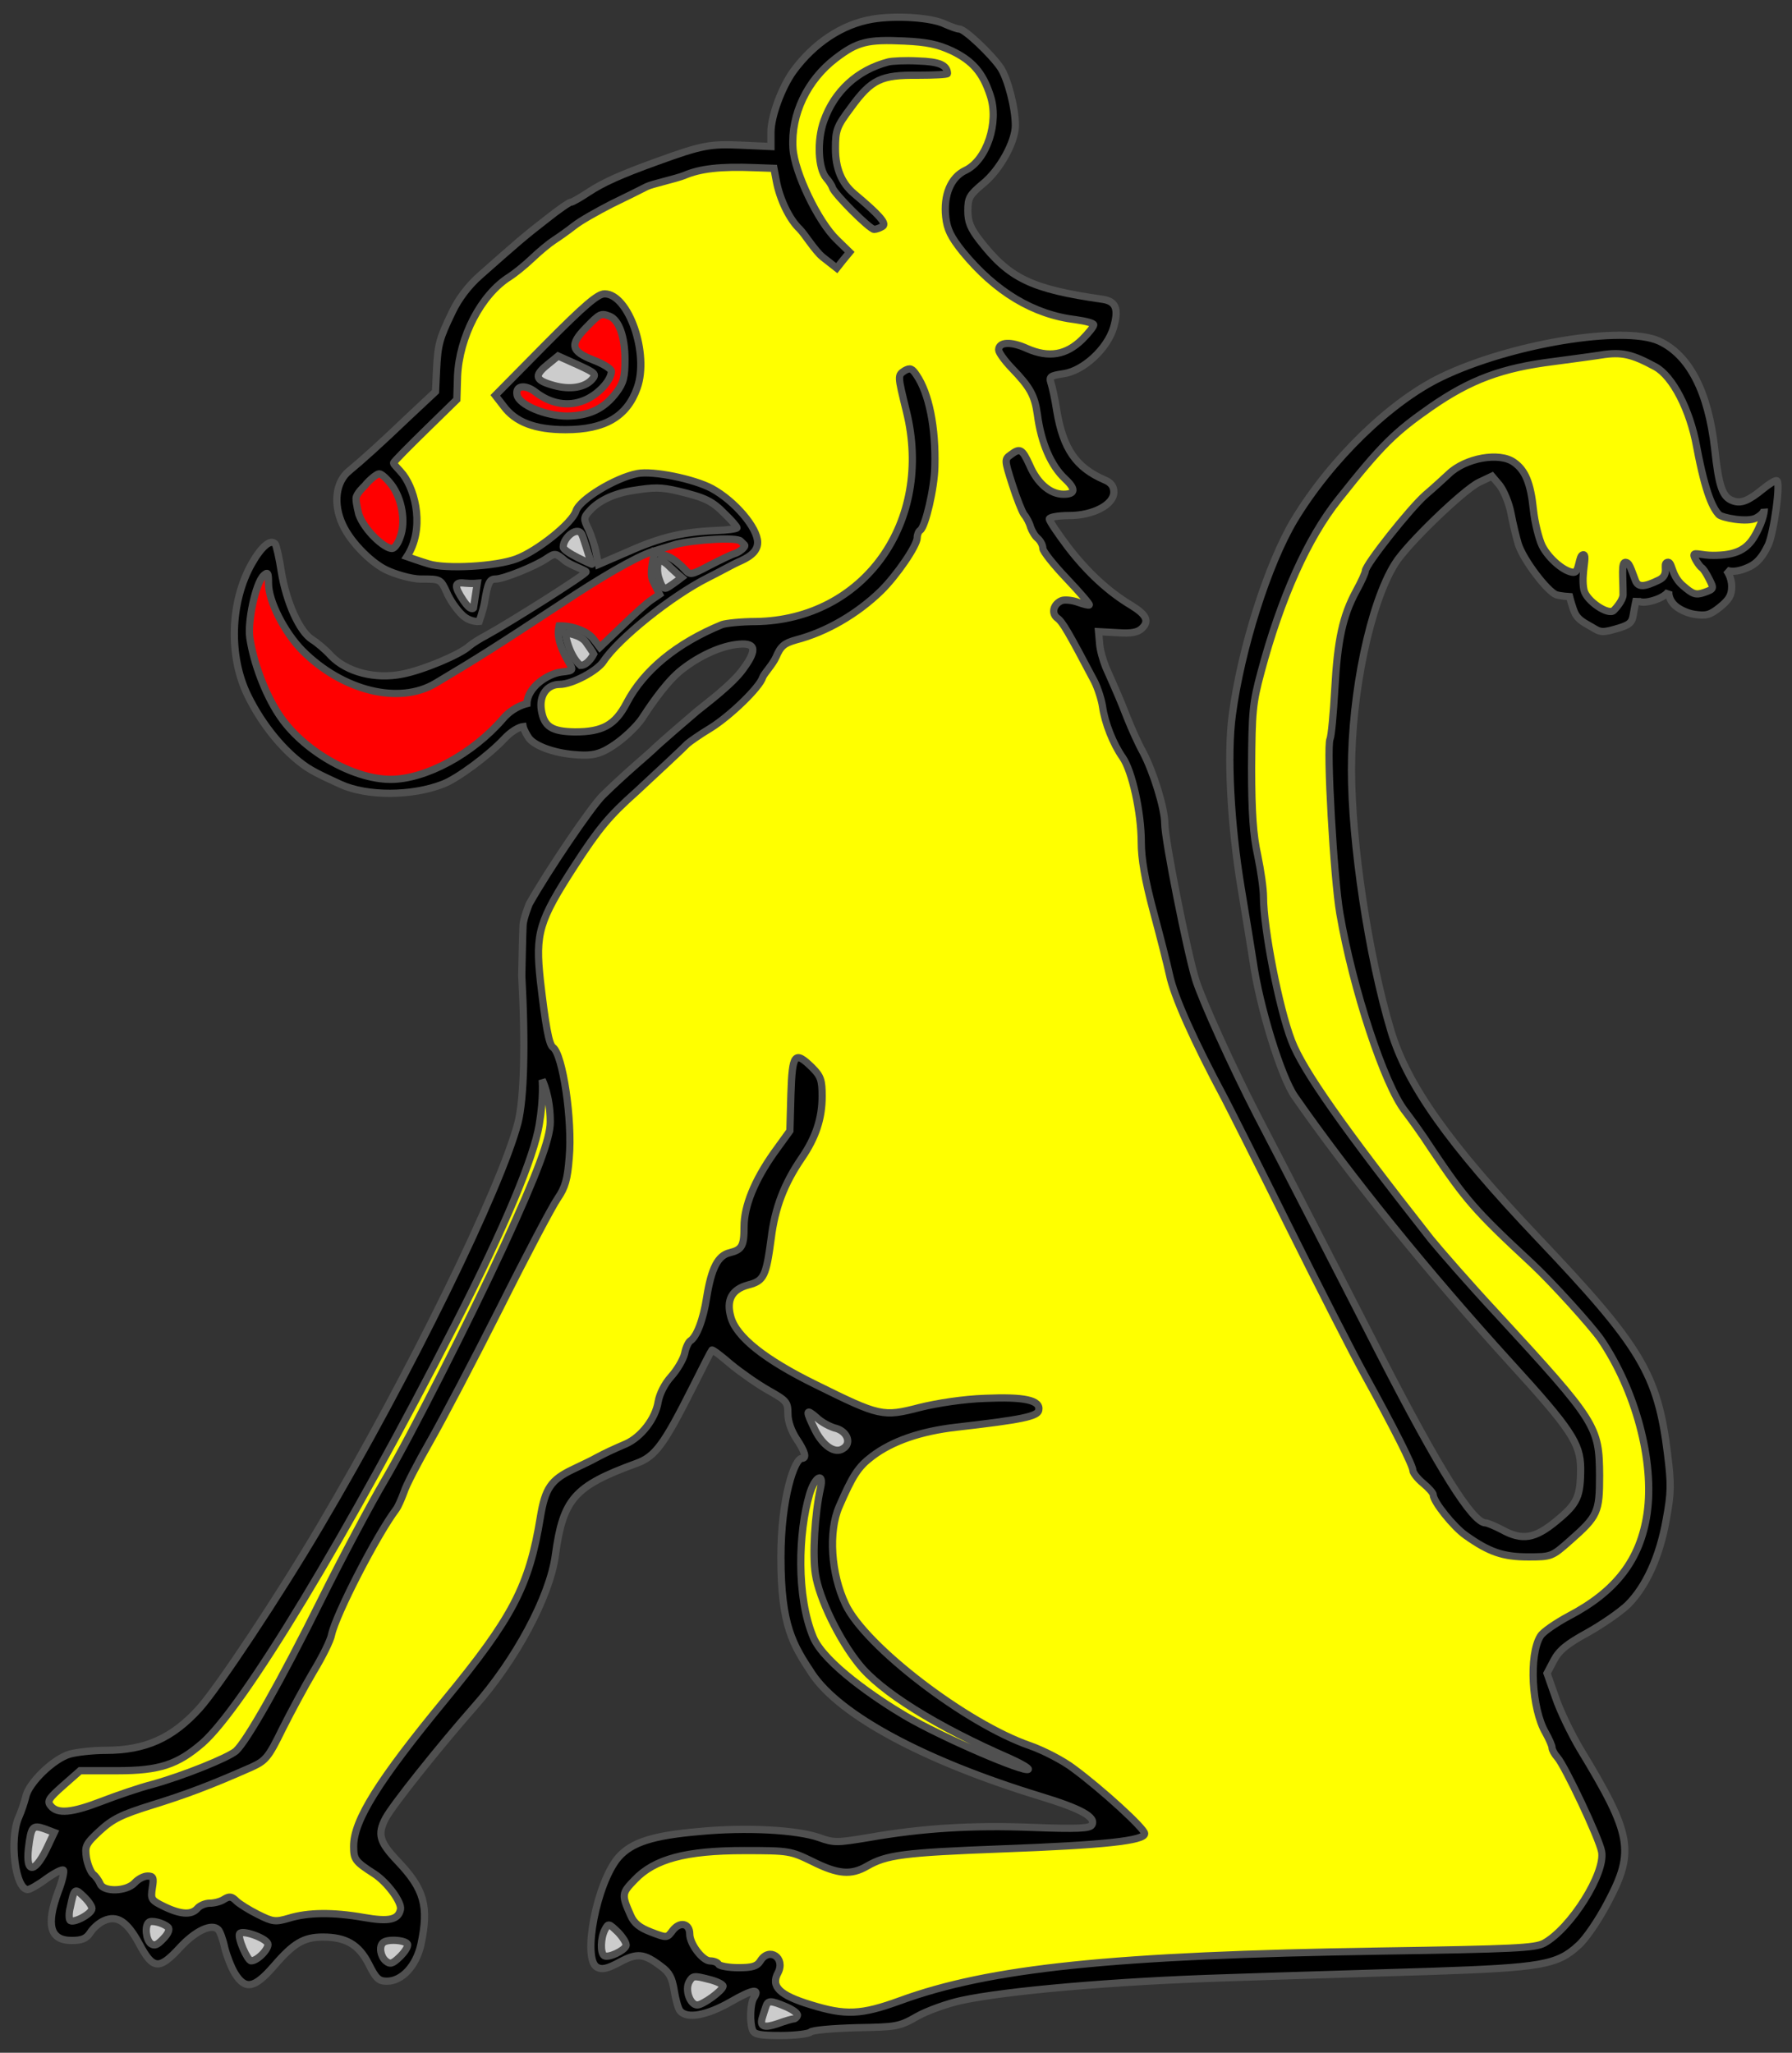 <?xml version="1.0" encoding="utf-8"?>
<svg xmlns="http://www.w3.org/2000/svg" xmlns:dc="http://purl.org/dc/elements/1.1/"
     xmlns:xl="http://www.w3.org/1999/xlink"
     xmlns:xlink="http://www.w3.org/1999/xlink"
     version="1.1"
     viewBox="58.5 67.5 247.5 283.5"
     width="247.5"
     height="283.5"
     preserveAspectRatio="xMidYMid meet"
     zoomAndPan="magnify"
     contentScriptType="application/ecmascript"
     contentStyleType="text/css">
   <rect x="58.5" y="67.5" width="247.5" height="283.5" fill="#333333" stroke="none"/>
   <defs/>
   <g stroke-opacity="1" stroke-dasharray="none" stroke="#505050" fill="#ffff00"
      fill-opacity="1">
      <title>Ounce Sejant</title>
      <g>
         <title>Art</title>
         <g>
            <g>
               <g  id="outline-0">
                  <path
                        d="M 178.951 70.153 C 174.825 70.856 170.933 73.435 168.073 77.326 C 166.478 79.53 164.978 83.563 164.978 85.766 L 164.978 87.736 L 160.805 87.548 C 156.585 87.361 155.46 87.548 149.27 89.799 C 144.206 91.627 141.815 92.706 139.752 94.066 C 138.627 94.816 137.548 95.425 137.361 95.425 C 137.126 95.425 135.626 96.457 133.985 97.77 C 131.078 100.021 130.14 100.818 124.794 105.553 C 123.2 106.96 121.84 108.742 120.95 110.617 C 119.168 114.322 118.98 115.025 118.793 118.588 L 118.652 121.589 L 114.995 125.012 C 110.915 128.904 108.618 130.967 106.695 132.561 C 104.867 134.062 104.492 137.062 105.805 139.923 C 107.024 142.595 110.098 145.476 112.041 146.3 C 112.852 146.68 115.135 147.472 116.636 147.472 C 119.355 147.472 119.355 147.472 120.199 149.3 C 120.621 150.332 121.606 151.739 122.356 152.442 C 123.435 153.473 124.683 153.333 124.683 153.333 C 124.683 153.333 125.216 151.786 125.404 150.801 C 125.873 147.941 126.107 147.472 126.951 147.472 C 128.03 147.472 132.484 145.69 134.031 144.612 C 135.157 143.861 135.251 143.861 136.517 144.94 C 137.267 145.549 139.453 146.288 139.453 146.475 C 139.406 146.85 128.827 153.52 125.732 155.208 C 124.748 155.724 123.716 156.381 123.341 156.709 C 122.122 157.881 116.823 160.085 114.057 160.601 C 110.306 161.351 106.414 160.319 104.257 158.115 C 103.507 157.271 102.288 156.24 101.585 155.818 C 99.85 154.693 98.068 150.707 97.365 146.534 C 97.083 144.612 96.661 142.83 96.521 142.642 C 95.911 141.892 94.645 142.924 93.285 145.315 C 90.284 150.613 90.05 158.115 92.723 163.555 C 94.739 167.681 97.834 171.432 100.928 173.495 C 102.288 174.386 104.773 175.464 105.57 175.839 C 109.181 177.48 115.37 177.48 119.684 175.792 C 121.653 175.042 125.967 171.854 128.124 169.556 C 129.624 167.962 130.749 167.839 130.749 167.839 C 130.749 167.839 130.84 168.347 131.541 169.421 C 132.356 170.521 134.969 171.479 137.783 171.713 C 139.752 171.901 140.83 171.76 142.049 171.15 C 144.488 169.884 146.59 167.607 147.16 166.743 C 147.794 165.783 150.114 162.148 152.318 160.272 C 154.616 158.35 157.663 156.849 160.102 156.521 C 162.868 156.146 163.196 157.084 161.18 159.85 C 159.633 162.054 155.713 164.916 154.75 165.729 C 153.842 166.497 149.44 170.273 148.567 171.15 C 148.101 171.619 144.863 174.292 141.721 177.387 C 140.127 178.981 134.266 187.608 131.593 192.344 C 131.593 192.344 130.806 194.305 130.744 195.225 C 130.682 196.145 130.562 202.238 130.562 202.238 C 131.078 211.709 130.89 219.164 130.046 222.54 C 127.655 231.684 115.135 257.285 102.71 278.291 C 97.13 287.762 88.643 300.563 86.018 303.47 C 82.313 307.549 78.609 309.237 73.076 309.237 C 71.388 309.237 69.185 309.472 68.153 309.753 C 65.949 310.363 62.433 313.738 62.058 315.661 C 61.87 316.411 61.448 317.677 61.073 318.521 C 59.76 321.569 60.604 328.462 62.339 328.462 C 62.62 328.462 63.792 327.805 64.918 326.961 C 66.043 326.164 67.122 325.601 67.262 325.789 C 67.403 325.93 67.122 327.242 66.559 328.696 C 64.824 333.338 65.387 335.495 68.388 335.495 C 69.794 335.495 70.404 335.26 70.966 334.416 C 71.342 333.807 72.186 333.057 72.842 332.775 C 74.671 331.931 76.077 332.869 77.765 336.011 C 79.641 339.527 80.485 339.574 83.345 336.479 C 85.502 334.135 87.752 333.103 88.643 333.994 C 88.878 334.229 89.3 335.354 89.534 336.479 C 89.816 337.605 90.425 339.199 90.941 340.043 C 92.394 342.387 93.66 342.106 96.38 338.965 C 99.053 335.87 100.459 335.026 103.085 335.026 C 106.273 335.026 108.055 336.057 109.415 338.73 C 110.447 340.793 110.822 341.121 111.947 341.121 C 114.01 341.121 115.979 339.011 116.636 336.057 C 117.761 330.759 117.105 328.415 113.401 324.523 C 110.915 321.897 110.587 320.819 111.759 318.615 C 112.697 316.833 119.168 308.721 123.997 303.235 C 129.671 296.859 134.453 287.997 135.204 282.276 C 136.282 274.493 137.783 272.758 146.363 269.616 C 148.989 268.679 150.161 267.084 154.194 259.066 C 155.553 256.347 156.726 254.049 156.819 253.956 C 156.913 253.862 158.085 254.753 159.445 255.925 C 160.805 257.05 163.149 258.691 164.65 259.535 C 167.135 260.942 167.322 261.13 167.322 262.771 C 167.322 263.802 167.791 265.115 168.495 266.194 C 169.714 268.022 169.948 268.913 169.245 268.913 C 168.26 268.913 166.355 274.364 166.355 282.569 C 166.355 292.041 168.026 294.655 170.651 298.64 C 174.496 304.408 186.172 310.691 202.114 315.567 C 207.834 317.302 209.944 318.474 209.288 319.553 C 209.006 320.022 207.318 320.115 201.129 319.881 C 192.83 319.553 185.89 319.975 178.435 321.288 C 174.168 321.991 173.699 322.038 171.636 321.288 C 168.541 320.209 161.508 319.834 155.131 320.444 C 148.614 321.006 145.754 321.944 143.925 324.007 C 140.924 327.477 138.861 338.074 140.971 339.199 C 141.627 339.574 142.425 339.387 144.066 338.496 C 146.504 337.183 147.442 337.277 149.786 339.058 C 150.958 339.902 151.333 340.653 151.615 342.387 C 151.802 343.606 152.177 344.919 152.412 345.201 C 153.35 346.373 156.116 345.857 159.398 343.982 C 162.493 342.2 163.524 342.059 162.587 343.466 C 162.118 344.263 162.024 346.795 162.446 347.873 C 162.68 348.483 163.477 348.624 166.338 348.624 C 168.307 348.624 170.183 348.389 170.417 348.155 C 170.698 347.873 173.512 347.639 176.747 347.545 C 182.28 347.451 182.702 347.404 185.14 345.998 C 186.547 345.201 189.313 344.216 191.236 343.794 C 197.472 342.434 212.523 341.121 227.715 340.653 C 235.92 340.371 248.721 339.996 256.176 339.762 C 271.368 339.246 273.572 338.871 276.479 336.198 C 277.464 335.354 279.292 332.681 280.558 330.243 C 284.309 323.163 283.934 320.912 276.713 309.003 C 275.494 306.94 273.947 303.751 273.337 301.923 L 272.165 298.594 L 273.103 296.812 C 273.853 295.405 274.885 294.561 277.792 292.967 C 279.808 291.842 282.293 290.107 283.278 289.169 C 285.81 286.684 287.732 282.464 288.623 277.4 C 289.326 273.649 289.326 272.43 288.811 268.303 C 287.451 257.285 285.2 253.487 270.899 238.435 C 258.567 225.447 252.847 217.336 250.596 209.833 C 247.502 199.518 245.157 183.857 245.157 173.823 C 245.157 163.179 247.736 150.848 251.159 145.362 C 252.753 142.736 260.631 135.14 262.787 134.109 L 264.569 133.265 L 265.601 134.484 C 266.163 135.187 266.914 136.922 267.195 138.422 C 267.476 139.923 267.945 141.798 268.18 142.595 C 268.883 144.846 272.218 149.171 273.437 149.64 C 274.047 149.828 275.283 149.904 275.283 149.904 C 275.283 149.904 275.699 151.575 276.074 152.278 C 276.45 152.981 277.077 153.391 277.921 153.86 C 279.374 154.657 279.386 155.021 281.496 154.411 C 283.512 153.849 283.887 153.567 284.075 152.442 C 284.262 151.27 284.514 150.168 284.514 150.168 C 284.514 150.168 284.637 150.988 286.513 150.519 C 288.576 150.004 288.998 149.113 288.998 149.113 C 288.998 149.113 288.811 150.051 289.701 150.988 C 290.264 151.598 291.53 152.207 292.562 152.348 C 294.156 152.583 294.672 152.442 296.031 151.363 C 297.297 150.332 297.673 149.722 297.673 148.503 C 297.673 147.144 296.911 146.212 296.911 146.212 C 296.911 146.212 297.907 146.862 300.204 145.737 C 301.705 144.987 302.338 143.486 302.713 142.783 C 303.463 141.189 304.518 133.874 303.862 133.874 C 303.58 133.874 302.783 134.39 302.033 134.999 C 299.97 136.687 298.938 137.109 297.766 136.641 C 296.406 136.125 295.891 134.718 295.328 129.513 C 294.437 121.589 291.811 116.525 287.638 114.603 C 282.715 112.399 267.101 114.978 257.583 119.573 C 250.549 122.949 242.297 130.967 237.233 139.36 C 233.623 145.409 229.919 157.037 228.699 166.227 C 227.949 171.713 228.465 181.325 229.919 190.14 C 230.575 194.126 231.325 198.674 231.56 200.221 C 232.451 206.551 235.451 216.257 237.327 218.93 C 244.829 229.714 255.66 243.124 267.101 255.69 C 275.494 264.881 276.76 266.85 276.807 270.226 C 276.807 274.211 276.385 275.149 273.478 277.541 C 270.477 280.026 268.742 280.307 265.929 278.76 C 264.944 278.244 263.913 277.822 263.678 277.822 C 261.897 277.822 257.301 270.507 249.143 254.612 C 246.095 248.657 241.781 240.217 239.531 235.857 C 237.28 231.449 233.951 225.025 232.122 221.509 C 228.746 214.944 224.526 205.66 223.635 202.8 C 222.463 199.002 219.369 183.482 219.369 181.232 C 219.369 179.168 217.821 174.151 216.368 171.385 C 215.711 170.213 214.774 168.103 214.211 166.696 C 213.226 164.164 212.71 162.992 211.21 159.616 C 210.835 158.678 210.413 157.225 210.366 156.334 L 210.225 154.739 L 212.851 154.88 C 214.774 155.021 215.664 154.833 216.227 154.271 C 217.259 153.286 216.837 152.395 214.774 151.129 C 211.632 149.254 208.725 146.581 206.052 143.111 C 204.599 141.189 203.427 139.454 203.427 139.172 C 203.427 138.938 204.599 138.704 206.146 138.704 C 209.475 138.704 212.335 137.203 212.335 135.468 C 212.335 134.671 211.96 134.155 211.069 133.78 C 207.131 132.092 205.349 129.513 204.458 124.262 C 204.224 122.715 203.849 120.98 203.661 120.417 C 203.38 119.526 203.52 119.386 205.443 119.104 C 208.162 118.682 211.398 115.681 212.288 112.774 C 213.039 110.195 212.664 109.117 210.788 108.836 C 200.941 107.429 197.894 105.975 193.767 100.63 C 192.548 99.036 192.173 98.145 192.173 96.598 C 192.173 94.816 192.408 94.441 194.236 92.893 C 196.581 91.018 198.738 87.079 198.738 84.829 C 198.738 82.437 197.706 78.452 196.721 76.904 C 195.502 75.076 191.751 71.512 191.001 71.512 C 190.72 71.512 189.829 71.184 189.079 70.856 C 187.25 69.918 182.233 69.59 178.951 70.153 Z M 152.177 135.328 C 155.882 136.219 156.866 136.687 158.601 138.469 C 159.539 139.36 160.289 140.251 160.289 140.392 C 160.289 140.532 158.976 140.72 157.382 140.767 C 152.834 140.954 149.692 141.704 145.285 143.674 L 141.159 145.456 L 140.83 143.861 C 140.69 142.97 140.174 141.517 139.799 140.626 C 139.049 139.126 139.095 138.985 139.939 138.047 C 141.159 136.687 143.175 135.703 145.707 135.281 C 148.895 134.765 149.739 134.765 152.177 135.328 Z"
                        fill="black"/>
               </g>
            </g>
            <g>
               <path d="M 189.961 74.524 C 192.774 75.884 194.228 77.478 195.259 80.667 C 196.525 84.371 194.79 89.622 191.836 91.029 C 189.82 91.967 188.789 94.452 189.117 97.453 C 189.304 99.188 189.82 100.219 191.461 102.282 C 196.009 107.815 201.214 110.957 207.122 111.66 C 208.435 111.848 209.56 112.129 209.56 112.363 C 209.56 112.598 208.857 113.489 207.966 114.38 C 205.762 116.536 203.371 116.958 200.37 115.646 C 198.119 114.614 196.431 114.708 196.431 115.833 C 196.431 116.161 197.228 117.287 198.213 118.318 C 200.792 120.991 201.402 122.116 201.777 124.742 C 202.292 128.681 203.652 131.822 205.621 133.651 C 207.122 135.057 207.028 135.761 205.387 135.761 C 203.558 135.761 201.777 134.26 200.698 131.728 C 199.667 129.478 199.385 129.337 198.072 130.322 C 197.228 130.931 197.228 131.025 198.307 134.401 C 198.916 136.323 199.667 138.199 199.948 138.574 C 200.276 138.949 200.698 139.746 200.839 140.309 C 201.026 140.825 201.448 141.575 201.824 141.856 C 202.199 142.184 202.527 142.794 202.527 143.216 C 202.527 143.638 204.027 145.514 205.856 147.436 C 207.638 149.312 209.044 150.953 208.951 151.046 C 208.857 151.14 208.153 150.953 207.356 150.671 C 206.606 150.39 205.575 150.296 205.153 150.437 C 203.98 150.906 203.652 152.219 204.543 152.875 C 205.246 153.391 205.997 154.657 209.654 161.596 C 210.123 162.534 210.639 164.128 210.779 165.113 C 211.107 167.364 212.233 170.224 213.546 172.099 C 214.859 173.975 216.125 179.742 216.125 183.821 C 216.125 186.119 216.64 189.026 217.813 193.434 C 218.75 196.903 219.735 200.795 220.016 202.108 C 220.626 205.062 223.345 211.157 227.659 219.222 C 228.269 220.395 232.254 228.272 236.474 236.806 C 240.694 245.292 245.383 254.482 246.883 257.202 C 251.056 264.751 253.635 269.909 253.635 270.565 C 253.635 270.894 254.292 271.738 255.042 272.347 C 255.839 273.003 256.449 273.707 256.449 273.941 C 256.449 274.879 259.262 278.396 260.95 279.568 C 264.185 281.865 266.108 282.522 269.577 282.522 C 272.766 282.522 272.86 282.475 275.298 280.318 C 279.19 276.895 279.424 276.379 279.424 271.269 C 279.377 264.517 279.049 263.907 265.264 248.95 C 261.466 244.87 257.386 240.181 256.12 238.634 C 244.07 223.302 238.443 215.331 236.896 211.251 C 235.161 206.797 233.004 195.684 233.004 191.371 C 233.004 190.245 232.629 187.666 232.207 185.65 C 231.598 182.884 231.363 179.836 231.363 173.506 C 231.41 165.816 231.504 164.644 232.676 160.283 C 235.396 150.109 239.1 141.809 243.414 136.417 C 249.275 129.009 251.103 127.227 256.074 123.757 C 261.606 119.912 265.967 118.318 273.094 117.427 C 275.157 117.146 278.064 116.771 279.565 116.536 C 282.472 116.068 283.878 116.396 287.161 118.178 C 289.505 119.49 291.896 124.039 292.834 129.196 C 294.1 135.948 295.143 137.73 295.894 138.574 C 296.316 138.996 299.774 139.699 301.04 139.043 C 302.259 138.387 302.185 137.772 302.185 137.772 C 302.185 137.772 302.212 139.137 300.899 141.434 C 299.774 143.45 298.179 144.201 295.085 144.201 C 293.584 144.201 292.558 143.78 292.465 144.113 C 292.372 144.446 293.209 145.654 293.444 145.842 C 293.725 145.982 294.194 146.733 294.569 147.483 C 295.226 148.796 295.226 148.843 293.913 149.312 C 292.694 149.734 292.318 149.593 290.865 148.327 C 289.224 146.873 289.497 144.953 288.772 145.168 C 288.048 145.383 289.224 146.873 287.583 147.624 C 285.566 148.608 284.769 148.608 284.394 147.717 C 283.691 145.889 283.529 145.157 282.97 145.168 C 282.411 145.178 282.668 147.202 282.668 149.64 C 282.668 150.391 281.675 151.515 281.393 151.797 C 280.643 152.547 277.595 150.484 277.267 148.983 C 276.798 146.78 277.815 144.086 277.168 144.113 C 276.52 144.14 276.658 146.545 275.861 146.545 C 274.641 146.545 272.438 144.716 271.5 142.888 C 271.031 141.903 270.468 139.652 270.281 137.871 C 269.906 134.213 269.155 132.432 267.608 131.353 C 265.592 129.9 260.903 130.744 258.606 132.947 C 258.043 133.463 256.636 134.776 255.417 135.808 C 253.26 137.683 247.071 145.514 247.071 146.358 C 247.071 146.592 246.508 147.858 245.805 149.124 C 243.929 152.594 243.226 155.923 242.851 162.722 C 242.663 166.051 242.382 169.145 242.195 169.567 C 241.679 170.74 242.71 188.792 243.554 193.668 C 245.336 204.077 249.697 217.3 252.557 220.957 C 253.307 221.942 254.948 224.193 256.12 226.021 C 260.95 233.242 262.216 234.696 270.093 242.01 C 272.907 244.636 278.205 250.497 279.565 252.419 C 284.394 259.5 287.02 269.299 285.988 276.52 C 285.051 282.897 281.722 287.258 275.204 290.68 C 273.375 291.665 271.594 292.884 271.265 293.447 C 269.624 296.026 270.046 303.528 271.969 306.81 C 272.438 307.654 272.86 308.592 272.86 308.873 C 272.86 309.155 273.188 309.764 273.61 310.233 C 274.641 311.405 279.377 321.392 279.705 323.221 C 280.268 326.175 275.439 333.865 271.734 335.881 C 270.468 336.537 267.655 336.678 249.181 336.959 C 212.139 337.522 195.165 339.304 182.834 343.805 C 177.441 345.774 175.285 345.868 170.455 344.368 C 166.141 343.055 164.922 341.836 165.954 339.96 C 167.032 337.897 164.735 336.35 163.516 338.319 C 163.047 339.069 162.39 339.257 160.468 339.257 C 159.155 339.257 157.889 339.023 157.748 338.788 C 157.608 338.507 157.045 338.319 156.576 338.319 C 155.545 338.319 153.763 335.975 153.763 334.615 C 153.763 333.115 152.403 332.833 151.418 334.099 C 150.621 335.178 150.621 335.178 148.417 334.334 C 146.823 333.724 146.073 333.115 145.604 332.036 C 144.338 329.176 144.338 328.988 146.167 327.113 C 148.886 324.253 153.2 323.08 161.265 323.08 C 167.501 323.08 167.689 323.127 170.69 324.581 C 174.253 326.363 176.035 326.503 178.239 325.237 C 180.911 323.69 183.209 323.362 196.9 322.846 C 210.92 322.33 216.593 321.721 216.593 320.736 C 216.593 320.033 210.639 314.594 206.747 311.733 C 205.34 310.655 202.621 309.248 200.745 308.592 C 191.93 305.544 178.004 294.854 175.285 289.086 C 173.268 284.866 172.893 279.052 174.394 275.582 C 176.269 271.269 177.019 270.096 178.942 268.643 C 181.708 266.533 185.647 265.173 190.57 264.61 C 199.62 263.579 201.824 263.11 201.964 262.266 C 202.246 260.859 199.948 260.39 194.556 260.625 C 191.649 260.719 187.945 261.281 185.506 261.891 C 180.442 263.204 180.02 263.11 171.205 258.749 C 164.125 255.28 160.186 252.138 159.436 249.372 C 158.78 247.027 159.577 245.574 161.828 244.964 C 164.031 244.401 164.313 243.745 165.016 238.494 C 165.532 234.32 166.798 230.991 169.236 227.428 C 171.158 224.615 172.049 221.989 172.049 218.894 C 172.049 216.69 171.862 216.128 170.69 214.955 C 168.251 212.564 167.923 212.986 167.736 218.613 L 167.595 223.677 L 165.391 226.725 C 162.718 230.522 161.265 234.039 161.265 236.946 C 161.265 239.572 160.984 240.088 159.296 240.51 C 157.655 240.885 156.764 242.62 156.107 246.652 C 155.638 249.747 154.701 252.185 153.81 252.701 C 153.575 252.888 153.2 253.639 153.059 254.436 C 152.872 255.233 152.028 256.686 151.184 257.624 C 150.293 258.609 149.59 260.015 149.402 261.094 C 149.027 263.438 147.058 265.97 144.948 266.908 C 143.213 267.658 142.275 268.08 140.775 268.877 C 140.306 269.159 138.899 269.815 137.633 270.425 C 134.585 271.878 133.788 273.05 133.132 277.036 C 131.584 286.554 129.287 290.915 120.003 302.215 C 110.813 313.375 107.343 318.907 107.343 322.471 C 107.343 324.3 107.531 324.581 110.156 326.269 C 111.985 327.441 114.001 330.207 113.814 331.192 C 113.532 332.646 112.22 332.927 108.75 332.317 C 104.483 331.567 101.06 331.614 98.434 332.411 C 96.512 332.974 96.184 332.927 94.121 331.896 C 92.901 331.286 91.542 330.442 91.12 330.02 C 90.51 329.41 90.182 329.363 89.479 329.786 C 89.01 330.114 88.119 330.348 87.462 330.348 C 86.853 330.348 86.103 330.676 85.774 331.051 C 84.977 331.989 83.524 331.942 81.179 330.817 C 79.351 329.926 79.304 329.786 79.538 328.238 C 79.773 326.832 79.679 326.597 78.882 326.597 C 78.366 326.597 77.569 327.019 77.1 327.535 C 75.975 328.754 72.739 328.848 72.317 327.629 C 72.13 327.207 71.708 326.597 71.38 326.363 C 71.051 326.081 70.629 325.097 70.442 324.112 C 70.207 322.471 70.301 322.19 72.27 320.361 C 74.052 318.72 75.271 318.11 79.491 316.797 C 84.18 315.344 87.556 314.078 93.277 311.546 C 95.199 310.655 95.574 310.233 97.497 306.294 C 98.669 303.95 100.591 300.386 101.81 298.323 C 103.029 296.307 104.155 294.056 104.295 293.259 C 104.905 290.446 110.532 279.521 113.204 275.957 C 113.486 275.582 113.954 274.504 114.283 273.613 C 114.564 272.675 116.205 269.534 117.893 266.58 C 119.581 263.626 123.942 255.327 127.599 248.059 C 131.209 240.838 134.773 234.086 135.523 233.008 C 136.555 231.507 136.883 230.382 137.117 227.381 C 137.586 222.27 136.226 213.08 134.867 212.142 C 134.304 211.767 133.835 209.001 133.132 202.952 C 132.429 196.388 132.897 194.747 137.868 187.057 C 141.15 181.993 142.603 180.211 146.401 176.835 C 148.886 174.538 153.106 170.599 153.435 170.224 C 153.81 169.896 155.216 168.911 156.623 168.067 C 159.343 166.379 163.422 162.44 163.844 161.034 C 164.031 160.518 165.204 159.299 165.672 158.267 C 166.329 156.72 166.798 156.345 168.439 155.876 C 172.612 154.797 176.879 152.312 180.161 149.124 C 182.318 147.014 185.178 142.841 185.178 141.762 C 185.178 141.34 185.366 140.872 185.6 140.731 C 186.303 140.262 187.569 134.917 187.616 131.916 C 187.757 126.571 186.819 121.835 185.084 119.303 C 184.475 118.365 184.193 118.271 183.443 118.693 C 182.459 119.35 182.459 119.303 183.678 124.273 C 187.476 139.606 177.817 153.109 162.906 153.344 C 160.843 153.344 158.733 153.578 158.217 153.766 C 151.934 156.345 147.386 160.096 145.042 164.597 C 143.447 167.645 141.712 168.583 137.914 168.583 C 134.726 168.536 133.648 167.879 133.272 165.582 C 132.944 163.566 134.023 162.018 135.804 162.018 C 137.492 162.018 140.962 160.19 141.853 158.83 C 143.869 155.735 151.278 149.78 156.248 147.295 C 157.748 146.545 159.947 145.34 160.421 145.138 C 161.714 144.587 163.14 143.826 163.14 142.419 C 163.14 140.403 159.999 136.698 156.811 134.964 C 154.372 133.651 148.699 132.479 146.542 132.901 C 143.541 133.463 138.571 136.464 138.055 138.058 C 137.539 139.746 132.71 143.591 129.85 144.67 C 127.036 145.748 120.05 146.123 117.705 145.373 C 116.721 145.092 114.699 144.376 114.699 144.376 C 117.14 140.639 115.973 135.432 114.171 133.035 C 113.692 132.421 112.853 131.64 112.853 131.453 C 112.853 131.265 115.267 128.868 117.518 126.664 L 121.597 122.679 L 121.691 119.49 C 121.925 114.004 124.973 108.143 128.912 105.705 C 129.568 105.283 130.975 104.158 131.96 103.22 C 132.991 102.235 134.351 101.11 135.007 100.688 C 135.664 100.266 136.93 99.375 137.821 98.672 C 138.712 97.969 141.056 96.656 142.978 95.671 C 144.901 94.733 147.105 93.655 147.808 93.28 C 148.558 92.905 151.84 92.201 153.013 91.732 C 155.169 90.795 158.03 90.466 162.718 90.654 L 165.391 90.748 L 165.719 92.483 C 166.188 95.015 167.548 97.828 168.955 99.141 C 169.611 99.797 171.065 102.142 172.096 102.986 L 174.066 104.533 L 174.956 103.408 L 175.847 102.329 L 174.066 100.594 C 171.487 98.109 168.204 91.264 168.017 87.934 C 167.736 83.292 169.986 78.557 173.925 75.556 C 176.926 73.258 178.332 72.93 183.396 73.165 C 186.491 73.305 188.038 73.633 189.961 74.524 Z"/>
            </g>
            <g>
               <g  id="feature-0">
                  <path
                        d="M 112.557 134.437 C 114.01 136.359 114.573 139.548 113.776 141.658 C 113.494 142.548 112.979 143.252 112.65 143.252 C 111.572 143.252 108.864 140.767 108.067 138.563 C 108.067 138.563 107.645 136.982 107.68 136.312 C 107.715 135.642 108.858 134.607 108.858 134.607 C 109.608 133.669 110.587 132.936 110.869 132.936 C 111.197 132.936 111.947 133.64 112.557 134.437 Z"
                        fill="#ff0000"/>
               </g>
            </g>
            <g>
               <path d="M 139.029 141.728 C 139.639 143.51 140.15 145.362 140.244 145.42 C 140.338 145.479 136.288 143.75 136.288 143.047 C 136.288 141.687 138.41 139.964 138.925 141.464 Z"
                     fill="#ccc"/>
            </g>
            <g>
               <g  id="feature-1">
                  <path
                        d="M 148.918 143.725 L 150.794 144.365 C 151.591 144.694 152.599 145.596 153.068 146.112 C 153.818 146.956 153.912 146.956 156.491 145.596 C 157.945 144.846 159.492 144.096 159.961 143.955 C 160.43 143.861 161.532 143.064 161.344 142.783 L 160.817 142.255 C 160.441 141.646 154.475 142.017 151.849 142.673 L 148.684 143.645 L 148.707 143.631 C 146.106 144.518 141.315 147.351 135.907 150.941 C 126.623 157.037 124.701 158.256 118.652 161.867 C 113.635 164.867 105.851 162.945 100.272 157.365 C 97.787 154.833 95.583 150.519 95.583 148.081 C 95.583 146.534 95.489 146.44 94.88 147.003 C 93.801 148.081 92.676 153.38 93.004 155.583 C 93.52 159.053 95.114 163.273 96.99 166.133 C 100.178 171.057 107.164 175.136 112.463 175.136 C 117.292 175.136 123.81 171.619 128.03 166.696 C 129.155 165.383 130.56 164.855 131.277 164.674 C 131.346 162.376 134.172 160.554 136.001 160.319 C 138.017 160.085 137.67 160.126 136.657 158.256 C 135.892 156.77 135.391 155.394 135.719 153.942 C 137.29 153.875 139.471 154.552 140.408 155.677 L 141.346 156.896 L 144.441 153.942 C 146.129 152.301 147.957 150.66 148.567 150.285 L 149.598 149.582 L 148.661 147.706 C 148.171 146.727 148.713 144.716 148.918 143.725 Z"
                        fill="#ff0000"/>
               </g>
            </g>
            <g>
               <path d="M 151.099 145.878 C 151.99 146.722 152.64 147.267 152.64 147.267 C 152.64 147.267 151.544 148.116 150.794 148.585 C 150.185 148.96 149.944 148.72 149.475 147.267 C 149.1 146.001 149.475 144.893 149.475 144.893 C 149.475 144.893 149.974 144.705 151.099 145.878 Z"
                     fill="#ccc"/>
            </g>
            <g>
               <path d="M 123.892 151.487 C 123.892 151.487 123.528 151.973 122.497 150.426 C 121.184 148.456 121.231 147.847 122.684 148.034 C 123.669 148.128 124.419 148.058 124.419 148.058 Z"
                     fill="#ccc"/>
            </g>
            <g>
               <path d="M 139.453 156.234 C 140.438 157.641 140.508 157.817 140.508 157.817 C 140.508 157.817 139.74 159.399 138.662 159.399 C 137.014 157.984 136.552 154.915 136.552 154.915 C 136.552 154.915 138.703 155.109 139.453 156.234 Z"
                     fill="#ccc"/>
            </g>
            <g>
               <path d="M 174.045 264.79 C 175.568 265.275 176.122 266.868 174.945 267.56 C 173.837 268.321 172.176 267.214 171.068 264.998 C 169.752 262.298 169.752 261.952 171.275 263.267 C 171.899 263.89 173.145 264.583 174.045 264.79 Z"
                     fill="#ccc"/>
            </g>
            <g>
               <path d="M 171.824 272.992 C 171.027 276.603 170.698 282.276 171.12 284.902 C 171.636 288.278 174.403 293.952 177.122 297.327 C 180.123 301.125 187.86 305.955 197.987 310.363 C 199.535 311.066 200.66 311.722 200.519 311.863 C 200.004 312.332 188.797 307.555 183.499 304.46 C 179.607 302.163 172.388 297.268 170.839 293.647 C 168.456 287.963 168.764 279.117 170.311 273.866 C 171.062 271.334 172.339 270.789 171.824 272.992 Z"/>
            </g>
            <g>
               <path d="M 65.199 322.272 C 63.417 326.211 62.011 326.492 62.433 322.741 C 62.808 319.74 62.995 319.506 64.636 320.068 L 65.996 320.584 L 65.199 322.272 Z"
                     fill="#ccc"/>
            </g>
            <g>
               <path d="M 71.201 331.087 C 71.201 331.837 68.481 333.244 68.153 332.681 C 68.012 332.447 68.012 331.65 68.2 330.947 C 68.763 328.274 68.81 328.227 70.029 329.399 C 70.685 330.009 71.201 330.759 71.201 331.087 Z"
                     fill="#ccc"/>
            </g>
            <g>
               <path d="M 81.704 333.666 C 81.985 333.901 81.751 334.557 81.047 335.26 C 80.203 336.151 79.828 336.292 79.313 335.917 C 78.656 335.354 78.469 333.525 79.031 333.01 C 79.359 332.635 81.047 333.057 81.704 333.666 Z"
                     fill="#ccc"/>
            </g>
            <g>
               <path d="M 144.957 336.245 C 144.675 336.948 142.518 337.933 141.956 337.605 C 141.393 337.23 141.44 335.167 142.049 333.994 C 142.518 333.103 142.565 333.103 143.878 334.369 C 144.581 335.12 145.097 335.964 144.957 336.245 Z"
                     fill="#ccc"/>
            </g>
            <g>
               <path d="M 95.489 335.917 C 95.724 336.573 94.082 338.308 93.192 338.308 C 92.676 338.308 91.269 335.073 91.597 334.557 C 91.926 333.994 95.161 335.12 95.489 335.917 Z"
                     fill="#ccc"/>
            </g>
            <g>
               <path d="M 114.807 336.104 C 114.807 336.479 114.291 337.23 113.635 337.839 C 112.697 338.73 112.369 338.824 111.759 338.308 C 111.056 337.699 110.822 336.339 111.384 335.823 C 111.947 335.213 114.807 335.448 114.807 336.104 Z"
                     fill="#ccc"/>
            </g>
            <g>
               <path d="M 158.367 341.825 C 158.226 342.481 155.553 344.404 154.803 344.404 C 153.818 344.404 153.068 342.341 153.678 341.215 C 154.147 340.371 154.334 340.324 156.304 340.84 C 157.523 341.121 158.414 341.59 158.367 341.825 Z"
                     fill="#ccc"/>
            </g>
            <g>
               <path d="M 167.041 344.638 C 168.026 345.06 168.729 345.576 168.635 345.857 C 168.541 346.139 168.307 346.326 168.119 346.326 C 167.932 346.326 166.947 346.607 165.916 346.982 C 163.993 347.639 163.384 347.404 163.806 346.092 C 163.946 345.67 164.134 345.013 164.275 344.638 C 164.556 343.747 164.931 343.747 167.041 344.638 Z"
                     fill="#ccc"/>
            </g>
            <g>
               <g  id="outline-1">
                  <path
                        d="M 181.154 76.061 C 176.888 77.186 173.746 80.093 172.293 84.172 C 171.308 86.892 171.495 90.784 172.621 92.096 C 172.996 92.518 173.371 93.081 173.465 93.409 C 173.746 94.3 178.622 99.177 179.232 99.177 C 179.513 99.177 180.029 98.989 180.404 98.755 C 181.014 98.379 179.935 97.16 176.466 94.253 C 174.731 92.8 173.887 90.737 173.887 88.017 C 173.887 85.438 174.074 84.969 175.997 82.39 C 178.857 78.452 180.17 77.842 185.281 77.889 C 187.531 77.889 189.36 77.795 189.36 77.655 C 189.313 76.483 188.235 76.014 185.281 75.92 C 183.546 75.826 181.67 75.92 181.154 76.061 Z"
                        fill="black"/>
               </g>
            </g>
            <g>
               <g  id="outline-2">
                  <path
                        d="M 133.844 115.072 L 126.904 122.105 L 128.03 123.559 C 129.671 125.809 132.39 126.841 136.61 126.841 C 142.003 126.841 145.097 125.059 146.504 121.073 C 148.192 116.385 145.332 108.085 142.003 108.085 C 141.065 108.085 139.236 109.633 133.844 115.072 Z"
                        fill="black"/>
               </g>
            </g>
            <g>
               <g  id="feature-2">
                  <path
                        d="M 142.706 111.18 C 143.972 111.696 144.816 113.993 144.816 117.135 C 144.816 119.573 144.628 120.37 143.644 121.683 C 141.956 123.934 139.939 124.918 136.845 124.965 C 133.891 124.965 130.14 123.418 129.905 122.011 C 129.671 120.745 131.031 120.558 132.437 121.636 C 134.547 123.277 136.939 123.699 139.142 122.808 C 141.065 122.058 142.94 120.042 142.94 118.776 C 142.94 118.448 141.815 117.744 140.455 117.229 C 137.361 116.01 137.126 115.119 139.471 112.727 C 141.346 110.805 141.487 110.711 142.706 111.18 Z"
                        fill="#ff0000"/>
               </g>
            </g>
            <g>
               <path d="M 140.268 119.901 C 139.283 121.027 137.22 121.355 135.016 120.745 C 132.437 120.042 132.203 119.432 134.031 117.932 L 135.579 116.666 L 138.298 117.885 C 140.737 119.01 140.924 119.151 140.268 119.901 Z"
                     fill="#ccc"/>
            </g>
            <g>
               <path d="M 134.5 222.447 C 134.5 224.744 132.719 229.527 128.077 239.608 C 123.294 249.923 115.229 265.818 111.619 271.961 C 109.79 275.055 105.851 282.417 102.897 288.372 C 97.318 299.625 92.582 307.971 91.082 309.331 C 89.956 310.269 83.955 312.707 79.594 313.926 C 77.765 314.395 74.624 315.473 72.561 316.271 C 68.434 317.865 66.465 318.052 65.527 316.927 C 64.965 316.271 65.199 315.895 67.215 314.114 L 69.56 312.05 L 74.717 312.05 C 80.532 312.05 83.017 311.207 86.44 308.253 C 92.113 303.282 106.555 279.369 121.372 250.392 C 128.405 236.607 132.218 227.323 132.968 222.869 C 133.624 219.024 133.387 216.632 133.387 216.632 C 133.387 216.632 134.5 218.836 134.5 222.447 Z"/>
            </g>
         </g>
      </g>
   </g>
</svg>